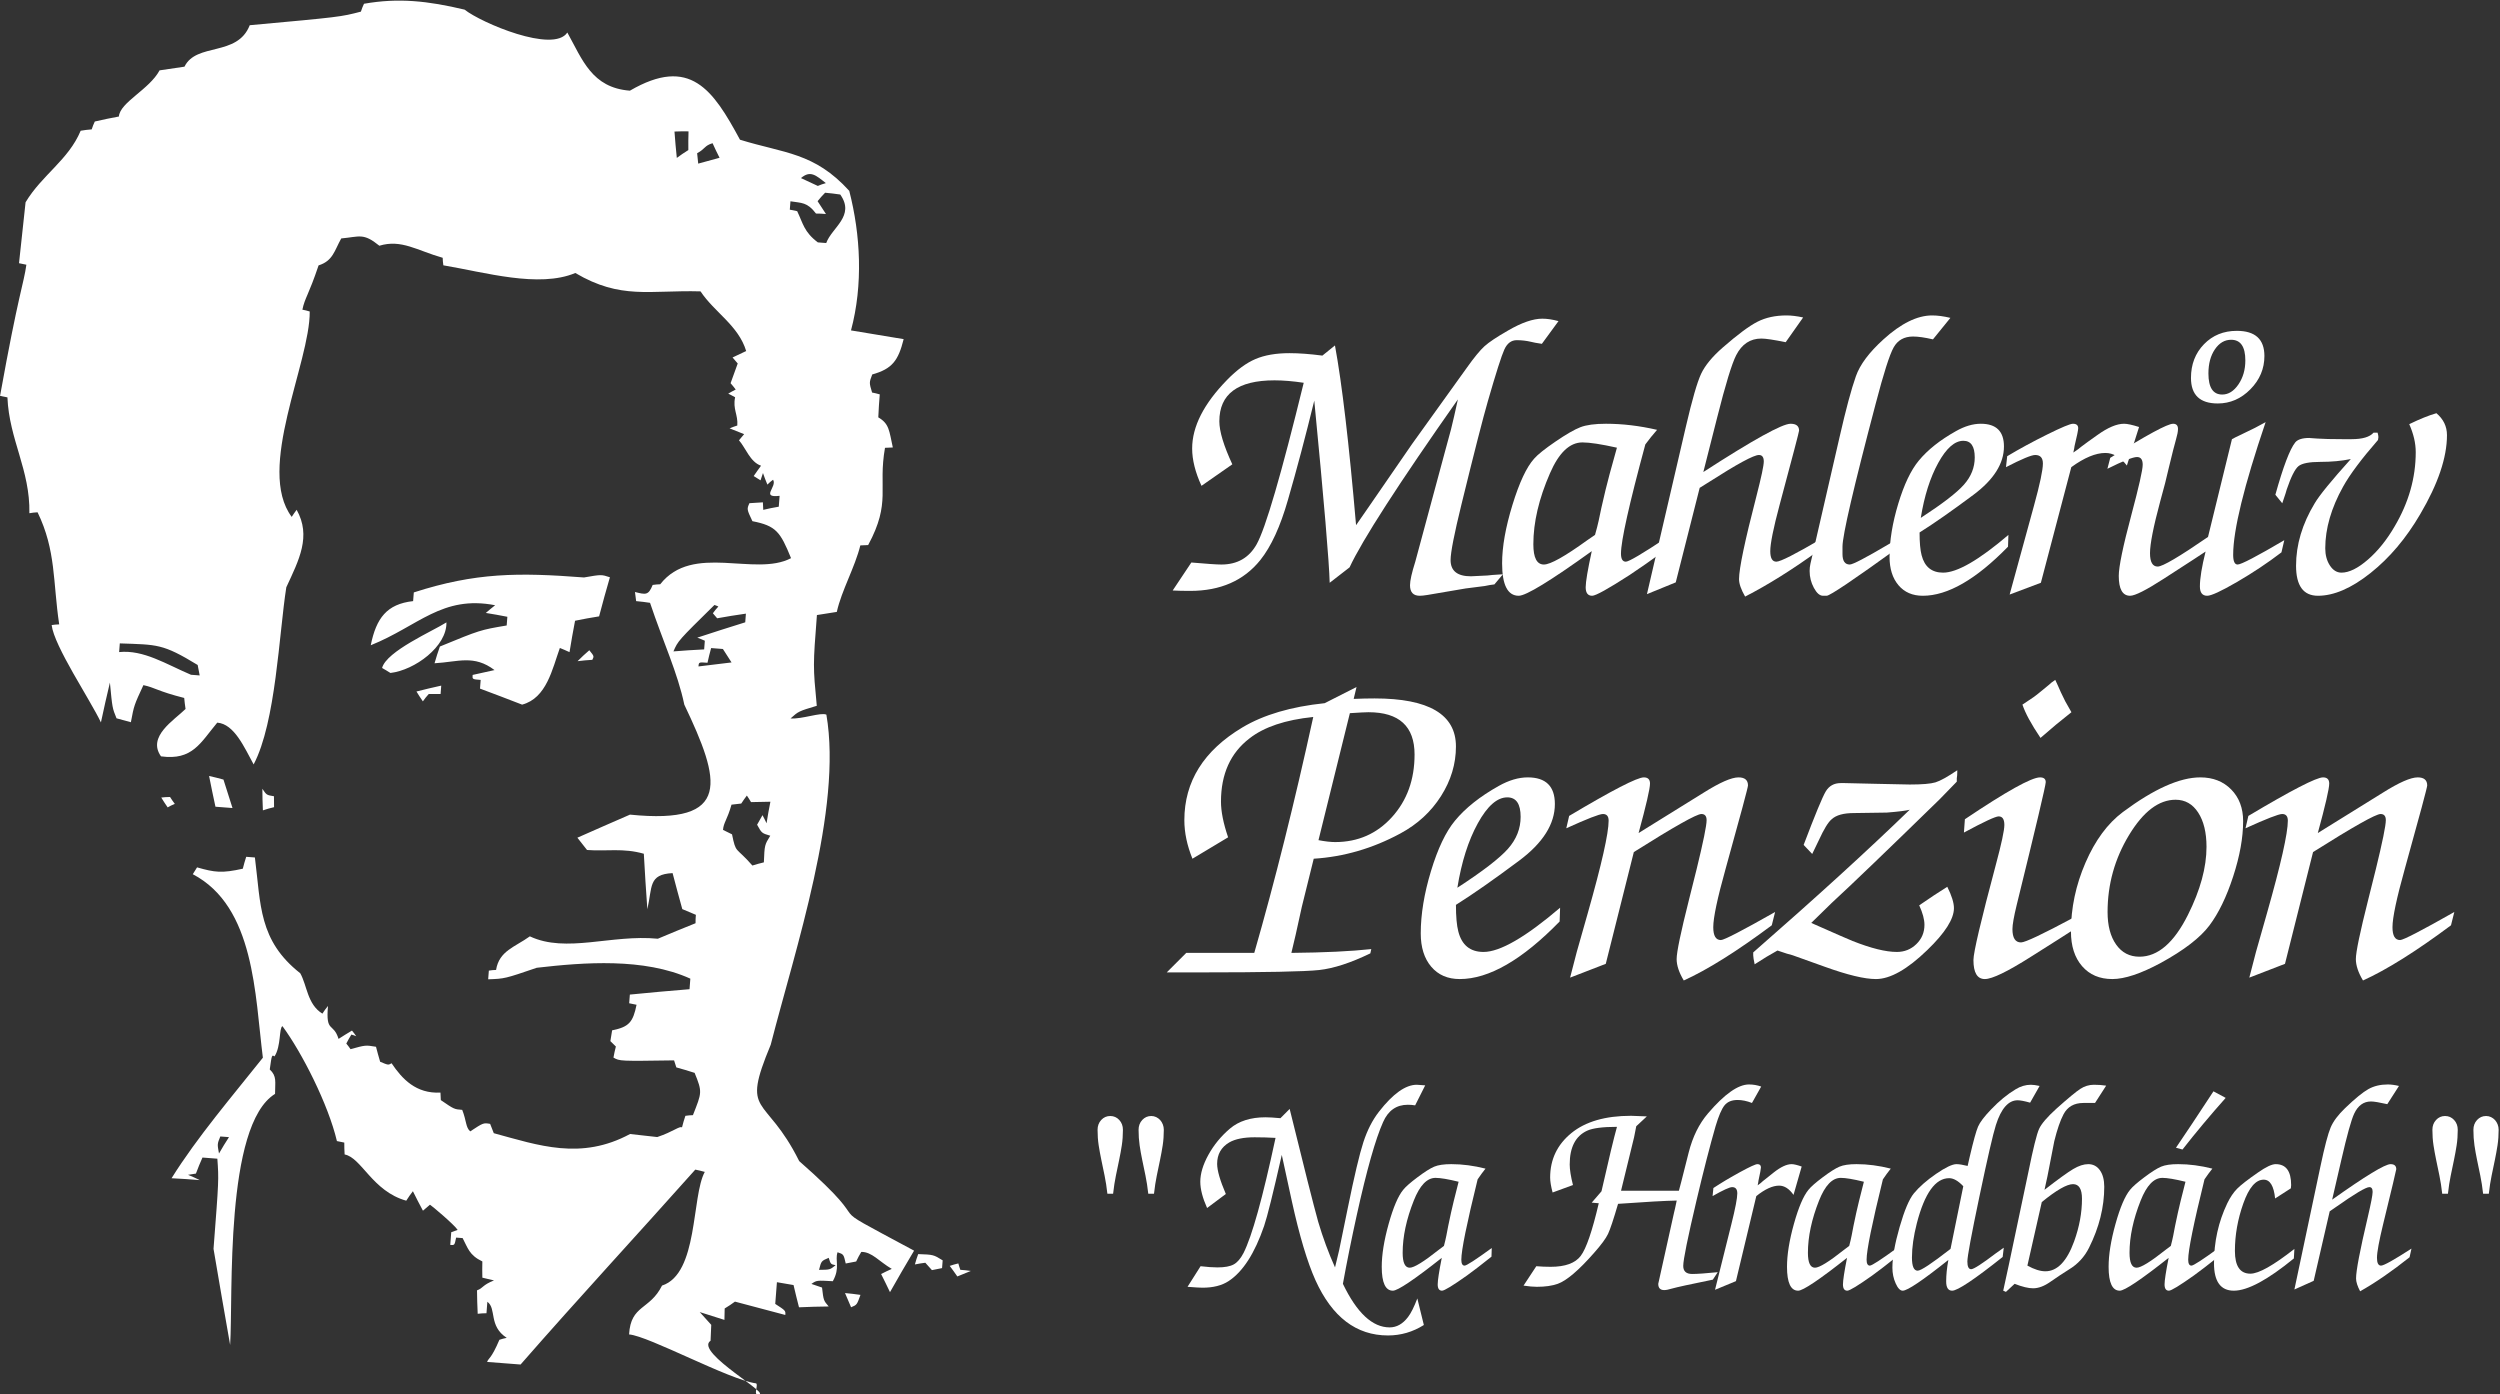 <?xml version="1.0" encoding="UTF-8" standalone="no"?>
<svg xmlns="http://www.w3.org/2000/svg" xmlns:xlink="http://www.w3.org/1999/xlink" xmlns:serif="http://www.serif.com/" width="100%" height="100%" viewBox="0 0 2234 1246" version="1.1" xml:space="preserve" style="fill-rule:evenodd;clip-rule:evenodd;stroke-linejoin:round;stroke-miterlimit:2;">
    <rect x="0" y="0" width="2234" height="1246" fill="#333333" stroke="none"/>
    <g transform="matrix(4.167,0,0,4.167,-660.147,-862.513)">
        <g transform="matrix(0.491,6.07933e-33,8.56546e-33,-0.491,158.435,506.045)">
            <path d="M295.578,540.11C295.195,543.953 294.809,547.797 294.559,551.629C296.613,551.743 298.652,551.723 300.695,551.703C300.621,548.985 300.551,546.266 300.613,543.535C298.895,542.442 297.176,541.348 295.578,540.11ZM304.922,537.617C304.77,539.129 304.613,540.637 304.453,542.149C308.152,544.18 307.57,545.45 311.195,546.535C312.121,544.418 313.184,542.293 314.246,540.168C311.051,539.325 307.988,538.473 304.922,537.617ZM357.164,527.871C354.664,529.02 352.164,530.164 349.801,531.301C353.887,534.801 356.301,532.571 360.664,529.102C359.414,528.789 358.293,528.332 357.164,527.871ZM357.176,503.215C351.121,507.77 350.727,511.477 348.145,516.852C347.07,517.071 345.996,517.289 344.926,517.508C345.02,518.727 345.113,519.946 345.207,521.164C350.051,520.383 352.539,520.871 356.371,515.809C357.738,515.84 359.227,515.727 360.719,515.61C359.5,517.477 358.281,519.34 357.062,521.207C358.113,522.485 359.168,523.77 360.344,524.903C362.512,524.739 364.668,524.434 366.957,524.121C373.594,514.754 363.258,509.696 360.832,502.934C359.613,503.028 358.395,503.121 357.176,503.215ZM294.102,324.575C296.094,329.188 296.094,329.188 312.012,344.856C312.543,344.676 313.074,344.5 313.73,344.176C312.844,343.293 312.086,342.262 311.324,341.231C311.949,340.5 312.574,339.77 313.199,339.043C317.344,339.813 321.48,340.45 325.75,341.071C325.656,339.852 325.562,338.633 325.461,337.282C318.48,335.094 311.5,332.907 304.512,330.582C305.57,330.231 306.625,329.739 307.812,329.239C307.719,328.02 307.625,326.801 307.52,325.45C303.008,325.25 298.488,324.918 294.102,324.575ZM305.039,318.008C305.188,319.907 305.188,319.907 308.977,319.614C309.414,321.758 309.988,323.895 310.562,326.032C312.188,325.907 313.949,325.77 315.707,325.633C316.926,323.77 318.137,321.77 319.48,319.758C314.664,319.176 309.852,318.594 305.039,318.008ZM252.227,320.305C253.848,321.953 255.609,323.586 257.359,325.086C259.477,322.473 259.477,322.473 258.672,320.899C256.484,320.797 254.289,320.555 252.227,320.305ZM170.5,315.157C169.199,315.938 168.031,316.711 166.855,317.344C168.781,324.688 189.078,333.481 194.953,337.25C195.23,326.739 181.086,316.387 170.5,315.157ZM83.391,314.371C72.441,319.032 62.715,325.364 52.004,324.282C52.109,325.637 52.203,326.856 52.297,328.075C68.734,327.489 70.953,328 86.309,318.645C86.598,317.125 86.891,315.602 87.184,314.082C85.828,314.184 84.609,314.278 83.391,314.371ZM228.012,301.328C221.793,303.715 215.711,306.09 209.617,308.328C209.719,309.684 209.816,310.903 209.91,312.121C206.25,312.403 206.25,312.403 206.398,314.301C209.586,315.008 212.773,315.715 215.961,316.422C206.953,323.25 200.023,319.969 189.762,319.395C190.5,321.926 191.23,324.321 192.094,326.707C209.68,333.934 209.68,333.934 221.273,335.903C221.379,337.258 221.473,338.477 221.566,339.696C218.348,340.352 215.254,340.864 212.16,341.375C213.473,342.5 214.785,343.625 216.234,344.739C193.016,349.25 182.699,335.606 161.898,327.262C164.305,339.067 168.867,345.254 180.41,346.543C180.516,347.899 180.609,349.117 180.703,350.336C207.664,359.02 226.332,359.082 255.039,356.871C262.633,358.192 262.633,358.192 266.355,356.953C264.695,351.36 263.164,345.617 261.633,339.879C258.047,339.34 254.59,338.653 251.133,337.965C250.234,333.403 249.473,328.828 248.715,324.254C247.266,324.91 245.816,325.567 244.496,326.078C241.203,316.934 238.723,304.184 228.012,301.328ZM184.668,302.758C183.688,304.196 182.707,305.637 181.863,307.063C185.48,308.008 189.082,308.821 192.688,309.633C192.594,308.414 192.5,307.196 192.406,305.977C190.637,305.977 188.863,305.977 187.23,305.969C186.332,304.946 185.438,303.926 184.668,302.758ZM114.793,255.149C114.625,258.293 114.598,261.43 114.566,264.567C116.398,261.836 116.398,261.836 119.629,261.313C119.648,259.817 119.66,258.18 119.668,256.543C118,256.125 116.336,255.711 114.793,255.149ZM94.074,256.743C93.062,261.317 92.18,265.743 91.293,270.172C93.305,269.746 95.438,269.172 97.574,268.598C98.898,264.547 100.211,260.36 101.52,256.168C98.949,256.367 96.512,256.555 94.074,256.743ZM73.207,256.446C72.227,257.883 71.25,259.317 70.406,260.746C71.645,260.922 72.875,260.965 74.238,260.996C74.844,259.996 75.582,258.985 76.324,257.973C75.195,257.516 74.207,257.047 73.207,256.446ZM328.586,231.055C321.199,239.524 321.469,235.961 319.691,244.68C318.379,245.328 317.066,245.973 315.754,246.617C316.004,249.867 317.586,250.973 319.461,257.641C320.836,257.809 322.211,257.973 323.723,258.129C324.492,259.297 325.266,260.461 326.172,261.617C326.785,260.754 327.391,259.754 327.992,258.754C330.723,258.817 333.59,258.867 336.453,258.922C335.809,255.836 335.297,252.743 334.773,249.512C334.191,250.785 333.598,251.922 333.004,253.055C332.223,251.754 331.43,250.317 330.641,248.879C332.672,245.18 332.672,245.18 336.398,244.075C333.91,240.043 333.91,240.043 333.598,232.442C331.93,232.024 330.262,231.606 328.586,231.055ZM95.621,105.278C94.852,109.422 94.852,109.422 96.195,112.723C97.414,112.629 98.633,112.535 99.988,112.434C98.445,110.098 97.039,107.754 95.621,105.278ZM407,54.344C406,55.512 404.988,56.543 404.113,57.567C402.602,57.407 401.082,57.117 399.562,56.825C399.957,58.43 400.477,59.887 401,61.348C407.656,61.106 407.656,61.106 411.688,58.617C411.602,57.532 411.52,56.45 411.426,55.231C409.906,54.938 408.383,54.649 407,54.344ZM418.094,51.582C416.988,53.168 415.883,54.75 414.77,56.2C416.031,56.649 417.281,56.961 418.531,57.274C418.738,56.438 419.074,55.457 419.406,54.481C420.895,54.364 422.383,54.25 424,53.989C422.031,53.188 420.062,52.387 418.094,51.582ZM357.695,54.465C358.672,58.34 358.672,58.34 361.914,59.723C362.789,56.934 362.789,56.934 364.934,56.496C362.465,54.504 362.465,54.504 357.695,54.465ZM371.691,38.129C370.766,40.243 369.84,42.36 369.039,44.328C371.203,44.16 373.496,43.848 375.789,43.535C374.227,39.16 374.227,39.16 371.691,38.129ZM100.488,21.664C98.035,35.75 95.566,49.7 93.234,63.637C95.559,93.836 95.559,93.836 94.902,103.016C92.738,103.18 90.57,103.348 88.402,103.516C87.414,101.278 86.414,98.903 85.547,96.516C84.309,96.34 83.203,96.153 82.102,95.965C83.82,95.285 85.527,94.473 87.234,93.66C83.039,93.985 78.977,94.297 74.902,94.477C86.09,112.414 101.512,130.434 114.785,147.121C111.305,174.496 111.277,213.051 84.176,227.266C84.801,228.305 85.426,229.348 86.039,230.254C93.902,228.012 96.871,227.649 106.02,229.668C106.426,231.407 106.969,233.137 107.508,234.867C108.727,234.774 109.945,234.68 111.301,234.575C113.934,213.938 112.871,198.352 131.109,184.008C134.109,178.735 134.152,170.422 140.785,166.367C141.559,167.535 142.328,168.703 143.227,169.723C142.16,157.68 145.547,162.735 147.84,155.336C149.703,156.555 151.703,157.762 153.703,158.973C154.328,158.243 154.945,157.379 155.559,156.512C154.766,156.848 154.098,157.035 153.434,157.223C152.652,155.918 151.871,154.617 151.223,153.305C151.848,152.575 152.465,151.711 153.078,150.848C159.621,152.66 159.621,152.66 164.195,151.899C164.715,149.813 165.359,147.586 166.004,145.356C169.566,143.856 169.566,143.856 170.996,144.7C175.641,137.801 181.684,131.344 192.352,131.883C192.402,130.789 192.453,129.696 192.504,128.602C198.328,124.61 198.328,124.61 201.852,124.34C203.785,119.422 203.309,116.735 205.348,114.946C211.09,118.723 211.09,118.723 214.047,118.227C214.496,116.965 215.066,115.559 215.641,114.153C235.258,108.825 253.684,102.231 275.145,113.793C279.062,113.356 282.98,112.918 287.031,112.469C294.02,114.789 296.812,117.434 297.844,116.676C298.25,118.414 298.793,120.145 299.324,121.739C300.43,121.926 301.523,121.977 302.617,122.032C306.512,131.946 306.793,132.059 303.355,140.5C300.699,141.383 298.035,142.133 295.367,142.887C295.043,144 294.711,144.981 294.379,145.957C270.648,145.606 270.648,145.606 267.906,147.18C268.168,148.793 268.562,150.399 268.961,152.004C268.074,152.887 267.316,153.629 266.555,154.367C266.816,155.985 267.074,157.598 267.324,159.075C274.66,160.555 276.449,162.598 277.992,170.243C276.922,170.461 275.848,170.68 274.773,170.899C274.879,172.254 274.973,173.473 275.066,174.692C283.715,175.524 292.359,176.356 301.129,177.043C301.254,178.668 301.371,180.157 301.484,181.649C281.215,190.836 255.035,188.766 234.418,186.403C220.43,181.625 220.43,181.625 213.188,181.364C213.293,182.719 213.387,183.938 213.48,185.157C214.449,185.352 215.543,185.407 216.637,185.457C217.961,193.801 224.898,195.446 231.391,200.125C247.297,192.633 267.016,201.059 287.297,199.086C292.789,201.387 298.277,203.692 303.758,205.86C303.719,207.086 303.812,208.305 303.906,209.524C301.926,210.356 299.945,211.192 297.969,212.024C296.469,217.317 295.105,222.598 293.73,227.746C283.062,227.203 284.957,221.746 282.707,211.973C282.102,220.059 281.633,228.133 281.168,236.203C272.102,238.809 264.895,237.184 256.363,237.844C254.875,239.727 253.508,241.469 252.145,243.207C259.758,246.575 267.375,249.938 275.125,253.289C320.004,248.743 314.684,268.09 298.852,301.321C295.965,315.168 289.645,328.594 283.883,345.793C281.863,346.086 279.844,346.379 277.812,346.535C277.645,347.91 277.477,349.285 277.301,350.524C281.98,349.348 283.176,348.981 285.031,353.606C286.137,353.797 287.23,353.848 288.324,353.899C302.523,372.012 329.703,356.981 345.465,365.301C340.766,376.832 338.922,379.426 328.59,381.45C326.129,386.68 326.129,386.68 327.289,389.313C329.203,389.438 331.121,389.563 333.172,389.68C333.223,388.586 333.277,387.493 333.328,386.399C335.547,386.907 337.766,387.418 340.109,387.782C340.234,389.407 340.359,391.032 340.477,392.524C331.953,391.543 339.559,396.543 337.609,399.555C336.746,398.938 335.871,398.188 335.133,397.43C334.445,399.117 333.758,400.805 333.207,402.481C332.852,401.418 332.496,400.356 332.145,399.293C331.102,399.918 330.059,400.543 329.152,401.16C330.227,402.711 331.301,404.262 332.363,405.68C327.582,407.274 325.613,413.555 322.727,416.774C323.477,417.672 324.227,418.567 324.977,419.461C322.863,420.305 320.746,421.149 318.633,421.993C319.758,422.453 320.883,422.91 321.996,423.235C322.363,427.973 319.957,430.34 321.039,435.567C320,436.192 318.945,436.684 318.031,437.16C319.031,437.766 320.168,438.36 321.301,438.953C320.562,439.965 319.812,440.84 319.062,441.715C320.102,444.629 321.145,447.547 322.176,450.328C321.426,451.203 320.676,452.078 319.926,452.953C321.906,453.891 323.887,454.828 325.867,455.766C322.5,466.926 312.043,472.633 305.938,481.821C283.645,482.45 271.188,478.094 251.25,489.848C235.34,483.172 211.633,490.176 193.609,493.2C193.422,494.301 193.371,495.395 193.32,496.489C182.121,499.668 175.289,504.688 165.66,501.754C158.609,507.473 157.109,505.68 149.016,504.942C146.016,499.586 145.398,495.141 139.117,493.172C134.699,480.024 133.125,479.055 132.043,473.828C133.117,473.606 134.188,473.391 135.25,473.035C135.438,450.68 111.703,404.282 127.387,383.321C128.012,384.364 128.773,385.395 129.535,386.426C136.004,374.891 130.574,364.551 125.02,352.578C121.82,332.258 120.484,293.672 110.754,275.211C106.691,282.61 102.305,292.891 94.859,293.465C87.504,284.633 84.043,276.86 70.293,278.739C64.148,287.383 76.004,294.508 81.016,299.434C80.734,301.09 80.586,302.739 80.43,304.246C68.805,307.188 67.699,308.77 62.605,309.844C58.523,301.032 58.523,301.032 57.137,293.645C55,294.219 52.867,294.789 50.867,295.356C49.031,299.856 49.031,299.856 47.98,310.969C46.586,305.219 45.324,299.457 44.055,293.563C39.367,303.461 23.598,326.879 22.535,336.086C23.637,336.278 24.73,336.328 25.828,336.379C23.035,354.985 24.496,368.633 16.383,385.332C15.152,385.289 13.914,385.114 12.809,384.926C13.176,403.832 3.977,417.075 3.219,435.524C2.145,435.743 1.074,435.961 0,436.18C8.098,481.192 10.285,484.84 11.496,493.465C10.422,493.684 9.348,493.903 8.277,494.121C9.234,503.035 10.195,511.953 11.145,520.735C18.332,532.715 29.863,539.184 35.211,551.985C36.73,552.278 38.379,552.422 40.023,552.571C40.387,553.766 40.887,554.953 41.379,556.008C44.848,556.828 48.305,557.516 51.898,558.192C52.379,564.422 65.203,569.973 69.664,578.348C73.246,578.891 76.828,579.43 80.547,579.961C85.727,590.598 103.625,584.18 109.051,598.067C148.699,601.688 148.699,601.688 157.598,604C157.961,605.196 158.461,606.383 158.953,607.438C174.004,610.09 186.84,608.696 202.891,604.871C210.078,599.141 241.734,585.668 247.758,594.875C254.34,583.063 258.434,570.758 275.09,569.477C301.336,584.754 311.363,569.953 323.164,548.063C342.457,542.082 355.574,542.571 370.895,525.727C375.82,506.547 377.008,484.797 371.652,464.774C379.316,463.5 386.984,462.231 394.652,460.961C392.297,451.606 389.703,447.989 380.93,445.532C379.566,441.957 379.566,441.957 380.867,437.637C381.941,437.418 383.012,437.2 384.211,436.832C383.961,433.582 383.699,430.2 383.574,426.801C388.398,423.977 388.305,420.989 389.918,413.645C388.688,413.602 387.594,413.551 386.5,413.496C383.355,395.621 389.312,389.852 379.145,371.016C377.914,370.977 376.82,370.922 375.727,370.871C373.352,361.246 367.535,351.203 365.453,341.828C362.555,341.371 359.66,340.914 356.766,340.453C355.055,318.246 355.055,318.246 356.707,300.817C348.758,298.43 348.758,298.43 345.25,295.297C350.258,294.91 358.543,298.086 360.906,296.953C367.953,255.813 347.301,194.602 336.59,152.789C323.379,120.977 334.16,131.86 349.023,101.973C387.305,68.371 353.027,87.653 399.207,62.848C395.613,56.856 392.152,50.856 388.684,44.723C387.391,47.41 386.102,50.098 384.801,52.649C386.363,53.481 387.914,54.18 389.465,54.879C383.863,58.168 380.777,62.36 376.145,62.305C375.363,61.004 374.57,59.567 373.914,58.117C372.391,57.828 370.871,57.535 369.352,57.243C368.434,61.266 368.434,61.266 365.777,62.153C364.539,58.434 367.039,55.516 363.715,49.504C356.66,49.91 356.66,49.91 354.359,48.321C355.816,47.797 357.41,47.266 359.004,46.735C359.66,41.098 359.66,41.098 361.91,38.473C357.547,38.403 353.18,38.328 348.941,38.11C348.109,41.442 347.266,44.641 346.559,47.828L339.297,49.071L338.566,39.59C343.105,36.653 343.105,36.653 342.961,34.758L320.973,40.59L318.824,39.078L316.48,37.594L316.375,32.606L305.586,36.028L310.617,30.45L310.316,23.5C302.809,18.578 339.441,-1.285 330.523,0.16C329.324,0.356 331.301,4.746 330.098,4.907C318.457,6.461 283.25,25.606 274.73,26.262C275.461,39.285 283.793,36.84 289.117,47.598C305.047,52.774 301.926,86.528 307.793,97.246C306.32,97.633 304.988,98.008 303.645,98.246C278.441,69.946 252.887,42.352 227.34,13.121C222.465,13.5 217.59,13.875 212.715,14.25C213.402,16.106 214.434,15.344 218.09,23.918C219.07,24.25 220.188,24.571 221.289,24.762C213.25,30.012 216.957,37.489 212.832,40.532C212.707,38.907 212.582,37.282 212.445,35.52C211.082,35.489 209.852,35.45 208.613,35.274C208.469,38.688 208.32,42.106 208.312,45.512C211.113,46.524 210.531,47.793 215.73,49.844C213.988,50.25 212.25,50.657 210.645,51.055C210.562,53.512 210.605,55.825 210.645,58.137C204.863,60.899 204.293,64.075 202.031,68.336C201.082,68.41 200.137,68.485 199.188,68.555C198.52,65.203 198.52,65.203 196.625,65.348C196.77,67.243 196.918,69.141 197.055,70.899C197.898,71.243 198.875,71.578 199.855,71.91C198.398,74.203 188.418,82.598 187.762,82.922C186.742,82.047 185.719,81.172 184.699,80.297C183.145,83.141 181.73,85.977 180.312,88.809C179.262,87.528 178.336,86.102 177.406,84.672C162.605,88.809 157.875,103.481 150.492,104.864C150.355,106.645 150.355,108.418 150.344,110.051C149.273,110.274 148.199,110.489 147.125,110.707C143.324,126.805 131.848,149.348 123.336,160.903C121.773,160.067 122.805,152.223 119.867,147.684C118.699,148.453 118.699,148.453 117.793,141.985C120.973,139.016 120.105,136.629 120.105,131.317C97.938,117.629 101.836,42.676 100.488,21.664Z" style="fill:white;"></path>
        </g>
        <g transform="matrix(1,0,0,1,-126.479,-176.099)">
            <path d="M536.38,509.715L540.382,503.712C543.688,504.002 545.834,504.147 546.82,504.147C550.242,504.147 552.765,502.697 554.389,499.797C556.303,496.375 559.667,484.833 564.481,465.171C562.161,464.823 560.073,464.649 558.217,464.649C550.329,464.649 546.385,467.578 546.385,473.436C546.385,475.582 547.313,478.656 549.169,482.658L542.557,487.269C541.223,484.369 540.556,481.701 540.556,479.265C540.556,474.567 543.05,469.666 548.038,464.562C550.126,462.416 552.156,460.923 554.128,460.082C556.1,459.241 558.536,458.82 561.436,458.82C563.466,458.82 565.815,458.994 568.483,459.342L571.18,457.167C572.688,465.345 574.196,478.192 575.704,495.708L577.879,492.576L587.71,478.308L599.455,461.952C601.021,459.748 602.282,458.211 603.239,457.341C604.196,456.471 605.893,455.34 608.329,453.948C611.229,452.266 613.665,451.425 615.637,451.425C616.681,451.425 617.841,451.599 619.117,451.947L615.55,456.819C614.39,456.645 613.607,456.5 613.201,456.384C612.215,456.152 611.2,456.036 610.156,456.036C608.996,456.036 608.111,456.703 607.502,458.037C606.893,459.371 605.719,463.054 603.979,469.086C602.935,472.682 601.05,480.048 598.324,491.184C596.758,497.564 595.975,501.566 595.975,503.19C595.975,505.51 597.425,506.67 600.325,506.67C600.731,506.67 601.92,506.612 603.892,506.496C604.182,506.438 605.284,506.351 607.198,506.235L605.371,508.41C604.791,508.468 604.095,508.584 603.283,508.758L599.194,509.28C596.758,509.686 594.032,510.15 591.016,510.672C590.32,510.788 589.769,510.846 589.363,510.846C587.971,510.846 587.275,510.092 587.275,508.584C587.275,507.598 587.652,505.916 588.406,503.538C588.986,501.392 591.074,493.649 594.67,480.309L596.062,475.176C596.468,473.552 596.961,471.406 597.541,468.738C584.781,486.892 577.038,498.898 574.312,504.756L570.049,508.062C569.933,503.596 568.831,490.575 566.743,468.999C564.887,476.597 563.002,483.702 561.088,490.314C559.464,495.998 557.492,500.29 555.172,503.19C551.634,507.598 546.617,509.802 540.121,509.802C538.671,509.802 537.424,509.773 536.38,509.715Z" style="fill:white;"></path>
        </g>
        <g transform="matrix(1,0,0,1,-126.479,-176.099)">
            <path d="M642.259,498.405L642.172,500.928C638.982,503.248 636.372,505.075 634.342,506.409C629.76,509.367 627.092,510.846 626.338,510.846C625.41,510.846 624.946,510.237 624.946,509.019C624.946,507.859 625.381,505.278 626.251,501.276C617.377,507.656 612.157,510.846 610.591,510.846C608.213,510.846 607.024,508.526 607.024,503.886C607.024,500.348 607.763,496.172 609.242,491.358C610.721,486.544 612.273,483.238 613.897,481.44C614.651,480.57 616.173,479.352 618.464,477.786C620.755,476.22 622.539,475.191 623.815,474.698C625.091,474.205 626.918,473.958 629.296,473.958C632.834,473.958 636.488,474.393 640.258,475.263C639.388,476.249 638.547,477.293 637.735,478.395C634.255,491.271 632.515,499.072 632.515,501.798C632.515,502.958 632.863,503.538 633.559,503.538C634.197,503.538 637.097,501.827 642.259,498.405ZM626.947,497.796C627.295,496.578 627.556,495.563 627.73,494.751C628.02,493.243 628.513,491.039 629.209,488.139C629.325,487.733 629.615,486.602 630.079,484.746L631.645,479.091C628.281,478.337 625.816,477.96 624.25,477.96C621.524,477.96 619.204,480.164 617.29,484.572C614.912,490.024 613.723,495.099 613.723,499.797C613.723,502.697 614.477,504.147 615.985,504.147C617.377,504.147 620.48,502.407 625.294,498.927C625.642,498.695 626.193,498.318 626.947,497.796Z" style="fill:white;"></path>
        </g>
        <g transform="matrix(1,0,0,1,-126.479,-176.099)">
            <path d="M638.083,510.498L646.435,474.567C647.769,468.825 648.856,465.055 649.697,463.257C650.538,461.459 652.09,459.574 654.352,457.602C657.542,454.818 660.021,452.977 661.79,452.078C663.559,451.179 665.633,450.729 668.011,450.729C669.055,450.729 670.244,450.874 671.578,451.164L667.837,456.471C665.285,455.949 663.545,455.688 662.617,455.688C660.239,455.688 658.441,456.877 657.223,459.255C656.295,461.053 654.932,465.519 653.134,472.653L650.176,484.311C660.848,477.409 667.083,473.958 668.881,473.958C670.099,473.958 670.708,474.451 670.708,475.437C670.708,475.669 669.316,480.976 666.532,491.358C665.198,496.346 664.531,499.652 664.531,501.276C664.531,502.784 664.966,503.538 665.836,503.538C666.706,503.538 669.954,501.885 675.58,498.579L674.971,501.102C669.287,505.22 664.009,508.526 659.137,511.02C658.267,509.512 657.832,508.265 657.832,507.279C657.832,505.017 659.079,499.072 661.573,489.444C662.617,485.384 663.139,482.919 663.139,482.049C663.139,481.121 662.791,480.657 662.095,480.657C660.993,480.657 657.455,482.571 651.481,486.399C651.133,486.631 650.437,487.066 649.393,487.704L644.26,507.975L638.083,510.498Z" style="fill:white;"></path>
        </g>
        <g transform="matrix(1,0,0,1,-126.479,-176.099)">
            <path d="M692.11,498.492L692.11,500.406C682.482,507.366 677.32,510.846 676.624,510.846L675.841,510.846C675.145,510.846 674.492,510.281 673.883,509.15C673.274,508.019 672.97,506.815 672.97,505.539C672.97,505.017 673.028,504.495 673.144,503.973L679.408,476.742C680.742,470.884 681.902,466.563 682.888,463.779C683.758,461.285 685.73,458.646 688.804,455.862C692.574,452.44 696.054,450.729 699.244,450.729C700.404,450.729 701.709,450.903 703.159,451.251L699.418,455.862C697.678,455.456 696.257,455.253 695.155,455.253C693.241,455.253 691.849,456.036 690.979,457.602C690.109,459.168 688.833,463.17 687.151,469.608C682.395,487.646 680.017,497.883 680.017,500.319L680.017,501.885C680.017,503.393 680.539,504.147 681.583,504.147C682.221,504.147 684.947,502.726 689.761,499.884C690.167,499.652 690.95,499.188 692.11,498.492Z" style="fill:white;"></path>
        </g>
        <g transform="matrix(1,0,0,1,-126.479,-176.099)">
            <path d="M715.6,497.796L715.513,500.319C708.669,507.337 702.579,510.846 697.243,510.846C695.039,510.846 693.299,510.092 692.023,508.584C690.747,507.076 690.109,505.046 690.109,502.494C690.109,499.014 690.732,495.215 691.979,491.097C693.226,486.979 694.691,483.905 696.373,481.875C698.287,479.555 700.955,477.438 704.377,475.524C706.233,474.48 708.002,473.958 709.684,473.958C712.99,473.958 714.643,475.582 714.643,478.83C714.643,482.484 712.468,485.935 708.118,489.183C703.536,492.605 699.679,495.302 696.547,497.274C696.547,499.42 696.692,501.044 696.982,502.146C697.62,504.64 699.157,505.887 701.593,505.887C704.609,505.887 709.278,503.19 715.6,497.796ZM696.808,494.142C701.448,491.126 704.536,488.748 706.073,487.008C707.61,485.268 708.379,483.325 708.379,481.179C708.379,478.801 707.567,477.612 705.943,477.612C704.087,477.612 702.289,479.193 700.549,482.354C698.809,485.515 697.562,489.444 696.808,494.142Z" style="fill:white;"></path>
        </g>
        <g transform="matrix(1,0,0,1,-126.479,-176.099)">
            <path d="M715.861,510.585L721.081,491.532C722.357,486.892 722.995,483.876 722.995,482.484C722.995,481.266 722.444,480.657 721.342,480.657C720.53,480.657 718.442,481.527 715.078,483.267L715.339,480.918C717.949,479.352 720.805,477.801 723.908,476.264C727.011,474.727 728.853,473.958 729.433,473.958C730.187,473.958 730.564,474.277 730.564,474.915C730.564,475.321 730.303,476.597 729.781,478.743C729.781,478.801 729.752,478.99 729.694,479.309C729.636,479.628 729.578,479.903 729.52,480.135C730.39,479.555 730.941,479.149 731.173,478.917C731.927,478.337 733.087,477.496 734.653,476.394C736.915,474.77 738.829,473.958 740.395,473.958C741.091,473.958 742.164,474.19 743.614,474.654L741.004,482.919C739.612,481.121 738.075,480.222 736.393,480.222C734.305,480.222 731.869,481.237 729.085,483.267L722.56,508.062L715.861,510.585Z" style="fill:white;"></path>
        </g>
        <g transform="matrix(1,0,0,1,-126.479,-176.099)">
            <path d="M765.277,476.394L768.496,474.828C768.496,474.828 769.25,474.422 770.758,473.61C766.118,487.298 763.798,496.781 763.798,502.059C763.798,503.451 764.117,504.147 764.755,504.147C765.509,504.147 768.844,502.407 774.76,498.927L774.151,501.537C771.193,503.799 768.017,505.916 764.624,507.888C761.231,509.86 759.1,510.846 758.23,510.846C757.186,510.846 756.664,510.179 756.664,508.845C756.664,507.105 757.07,504.611 757.882,501.363C757.476,501.653 754.489,503.596 748.921,507.192C745.151,509.628 742.744,510.846 741.7,510.846C740.076,510.846 739.264,509.425 739.264,506.583C739.264,504.611 740.163,500.261 741.961,493.533C743.585,487.443 744.397,483.847 744.397,482.745C744.397,481.643 743.991,481.092 743.179,481.092C742.309,481.092 740.192,481.933 736.828,483.615L737.437,481.266C745.209,476.394 749.704,473.958 750.922,473.958C751.618,473.958 751.966,474.335 751.966,475.089C751.966,475.611 751.821,476.365 751.531,477.351C751.241,478.337 750.719,480.396 749.965,483.528C749.559,485.384 748.95,487.762 748.138,490.662C746.688,496.056 745.963,499.739 745.963,501.711C745.963,503.625 746.514,504.582 747.616,504.582C748.66,504.582 752.256,502.465 758.404,498.231L763.537,477.264C763.943,477.032 764.523,476.742 765.277,476.394ZM764.581,454.035C768.525,454.035 770.497,455.833 770.497,459.429C770.497,462.155 769.496,464.533 767.495,466.563C765.494,468.593 763.16,469.608 760.492,469.608C756.664,469.608 754.75,467.781 754.75,464.127C754.75,461.227 755.678,458.82 757.534,456.906C759.39,454.992 761.739,454.035 764.581,454.035ZM763.363,455.949C761.971,455.949 760.811,456.631 759.883,457.994C758.955,459.357 758.491,461.082 758.491,463.17C758.491,466.186 759.477,467.694 761.449,467.694C762.783,467.694 763.943,466.969 764.929,465.519C765.915,464.069 766.408,462.358 766.408,460.386C766.408,457.428 765.393,455.949 763.363,455.949Z" style="fill:white;"></path>
        </g>
        <g transform="matrix(1,0,0,1,-126.479,-176.099)">
            <path d="M774.325,491.01L772.846,489.183C774.528,483.151 775.949,479.41 777.109,477.96C777.631,477.322 778.646,477.003 780.154,477.003C779.98,477.003 780.545,477.047 781.85,477.134C783.155,477.221 784.91,477.264 787.114,477.264L789.202,477.264C791.522,477.264 793.088,476.8 793.9,475.872L794.77,475.872C794.886,476.278 794.944,476.597 794.944,476.829C794.944,476.945 794.915,477.148 794.857,477.438C791.319,481.498 788.825,484.833 787.375,487.443C784.823,492.025 783.547,496.433 783.547,500.667C783.547,502.117 783.88,503.35 784.547,504.365C785.214,505.38 786.041,505.887 787.027,505.887C788.651,505.887 790.536,504.959 792.682,503.103C794.828,501.247 796.742,498.869 798.424,495.969C801.44,490.865 802.948,485.558 802.948,480.048C802.948,478.134 802.484,476.133 801.556,474.045C803.818,472.943 805.761,472.16 807.385,471.696C808.893,472.972 809.647,474.538 809.647,476.394C809.647,481.208 807.733,486.863 803.905,493.359C800.889,498.521 797.336,502.726 793.247,505.974C789.158,509.222 785.403,510.846 781.981,510.846C778.849,510.846 777.283,508.7 777.283,504.408C777.283,499.884 778.617,495.418 781.285,491.01C782.271,489.328 784.852,486.167 789.028,481.527C787.056,481.933 784.881,482.136 782.503,482.136C780.125,482.136 778.559,482.441 777.805,483.05C777.051,483.659 776.21,485.326 775.282,488.052C775.282,488.168 774.963,489.154 774.325,491.01Z" style="fill:white;"></path>
        </g>
        <g transform="matrix(1,0,0,1,-126.479,-176.099)">
            <path d="M539.29,587.431L553.876,587.431C558.296,572.063 562.512,555.199 566.524,536.839C560.54,537.451 555.984,538.981 552.856,541.429C548.776,544.557 546.736,549.079 546.736,554.995C546.736,557.103 547.246,559.653 548.266,562.645L540.616,567.235C539.46,564.379 538.882,561.625 538.882,558.973C538.882,550.677 543.03,544.047 551.326,539.083C555.882,536.363 561.764,534.629 568.972,533.881L575.806,530.413L575.194,532.963C576.758,532.895 578.254,532.861 579.682,532.861C591.31,532.861 597.124,536.295 597.124,543.163C597.124,546.903 596.053,550.456 593.911,553.822C591.769,557.188 588.862,559.857 585.19,561.829C579.274,565.025 573.086,566.827 566.626,567.235C566.218,568.799 565.368,572.233 564.076,577.537C563.668,579.373 563.226,581.379 562.75,583.555L561.832,587.431C568.904,587.363 574.616,587.091 578.968,586.615L578.764,587.533C574.548,589.573 570.893,590.763 567.799,591.103C564.705,591.443 556.188,591.613 542.248,591.613L535.108,591.613L539.29,587.431ZM574.378,536.023L567.646,563.257C569.074,563.529 570.264,563.665 571.216,563.665C576.112,563.665 580.175,561.88 583.405,558.31C586.635,554.74 588.25,550.269 588.25,544.897C588.25,538.845 584.952,535.819 578.356,535.819C577.744,535.819 576.418,535.887 574.378,536.023Z" style="fill:white;"></path>
        </g>
        <g transform="matrix(1,0,0,1,-126.479,-176.099)">
            <path d="M619.462,577.741L619.36,580.699C611.336,588.927 604.196,593.041 597.94,593.041C595.356,593.041 593.316,592.157 591.82,590.389C590.324,588.621 589.576,586.241 589.576,583.249C589.576,579.169 590.307,574.715 591.769,569.887C593.231,565.059 594.948,561.455 596.92,559.075C599.164,556.355 602.292,553.873 606.304,551.629C608.48,550.405 610.554,549.793 612.526,549.793C616.402,549.793 618.34,551.697 618.34,555.505C618.34,559.789 615.79,563.835 610.69,567.643C605.318,571.655 600.796,574.817 597.124,577.129C597.124,579.645 597.294,581.549 597.634,582.841C598.382,585.765 600.184,587.227 603.04,587.227C606.576,587.227 612.05,584.065 619.462,577.741ZM597.43,573.457C602.87,569.921 606.491,567.133 608.293,565.093C610.095,563.053 610.996,560.775 610.996,558.259C610.996,555.471 610.044,554.077 608.14,554.077C605.964,554.077 603.856,555.93 601.816,559.636C599.776,563.342 598.314,567.949 597.43,573.457Z" style="fill:white;"></path>
        </g>
        <g transform="matrix(1,0,0,1,-126.479,-176.099)">
            <path d="M629.254,589.777L621.604,592.735C622.284,590.083 622.76,588.247 623.032,587.227L625.378,578.965C628.37,568.425 629.866,561.795 629.866,559.075C629.866,558.123 629.458,557.647 628.642,557.647C627.894,557.647 625.276,558.667 620.788,560.707L621.4,558.055C630.648,552.547 635.986,549.793 637.414,549.793C638.298,549.793 638.74,550.235 638.74,551.119C638.74,552.207 637.924,555.743 636.292,561.727C637.312,561.115 641.97,558.225 650.266,553.057C653.734,550.881 656.216,549.793 657.712,549.793C659.072,549.793 659.752,550.371 659.752,551.527C659.752,551.935 658.154,557.885 654.958,569.377C653.19,575.701 652.306,579.883 652.306,581.923C652.306,583.759 652.85,584.677 653.938,584.677C654.618,584.677 658.494,582.671 665.566,578.659L664.852,581.515C657.372,587.091 651.082,591.035 645.982,593.347C644.962,591.647 644.452,590.117 644.452,588.757C644.452,587.261 645.336,583.011 647.104,576.007L648.736,569.479C650.164,563.631 650.878,560.129 650.878,558.973C650.878,558.089 650.504,557.647 649.756,557.647C648.736,557.647 643.908,560.367 635.272,565.807L629.254,589.777Z" style="fill:white;"></path>
        </g>
        <g transform="matrix(1,0,0,1,-126.479,-176.099)">
            <path d="M660.874,587.941L660.874,587.329C674.338,575.565 685.524,565.365 694.432,556.729C693.684,556.933 692.052,557.137 689.536,557.341L682.498,557.443C680.254,557.443 678.656,557.885 677.704,558.769C676.956,559.381 676.038,560.877 674.95,563.257C674.678,563.801 674.202,564.787 673.522,566.215L671.686,564.277C674.134,557.817 675.715,553.992 676.429,552.802C677.143,551.612 678.214,551.017 679.642,551.017L680.458,551.017C680.866,551.017 683.076,551.068 687.088,551.17C691.1,551.272 693.548,551.323 694.432,551.323C697.084,551.323 698.92,551.17 699.94,550.864C700.96,550.558 702.524,549.691 704.632,548.263L704.632,548.671C704.632,549.147 704.598,549.589 704.53,549.997L704.53,550.711C702.83,552.479 701.606,553.737 700.858,554.485C689.706,565.365 681.988,572.777 677.704,576.721C676.956,577.469 675.494,578.897 673.318,581.005C678.69,583.385 681.648,584.677 682.192,584.881C686.136,586.445 689.298,587.227 691.678,587.227C693.31,587.227 694.704,586.666 695.86,585.544C697.016,584.422 697.594,583.045 697.594,581.413C697.594,580.257 697.22,578.863 696.472,577.231C697.152,576.755 698.206,576.041 699.634,575.089C700.45,574.545 701.402,573.933 702.49,573.253C703.442,575.157 703.918,576.687 703.918,577.843C703.918,580.155 702.014,583.147 698.206,586.819C693.922,590.967 690.25,593.041 687.19,593.041C684.742,593.041 681.07,592.157 676.174,590.389L669.34,587.941C668.728,587.805 667.64,587.465 666.076,586.921C664.58,587.737 662.948,588.723 661.18,589.879C660.976,588.927 660.874,588.281 660.874,587.941Z" style="fill:white;"></path>
        </g>
        <g transform="matrix(1,0,0,1,-126.479,-176.099)">
            <path d="M727.786,533.473L729.112,535.819C726.936,537.519 724.726,539.355 722.482,541.327C720.51,538.403 719.218,536.023 718.606,534.187L719.83,533.371C720.782,532.759 721.496,532.249 721.972,531.841C722.04,531.773 722.788,531.161 724.216,530.005C724.556,529.665 725.032,529.291 725.644,528.883L726.256,530.209C726.528,530.889 727.038,531.977 727.786,533.473ZM729.52,579.883L729.112,582.739C728.296,583.283 727.395,583.861 726.409,584.473C725.423,585.085 723.434,586.343 720.442,588.247C715.41,591.443 712.112,593.041 710.548,593.041C708.916,593.041 708.1,591.681 708.1,588.961C708.1,587.329 709.698,580.529 712.894,568.561C714.118,564.005 714.73,561.149 714.73,559.993C714.73,558.769 714.322,558.157 713.506,558.157C712.826,558.157 710.344,559.313 706.06,561.625L706.264,558.769C715.172,552.785 720.544,549.793 722.38,549.793C723.196,549.793 723.604,550.133 723.604,550.813C723.604,551.493 721.53,560.265 717.382,577.129C716.77,579.645 716.464,581.379 716.464,582.331C716.464,584.235 717.076,585.187 718.3,585.187C719.184,585.187 722.924,583.419 729.52,579.883Z" style="fill:white;"></path>
        </g>
        <g transform="matrix(1,0,0,1,-126.479,-176.099)">
            <path d="M756.754,549.793C759.474,549.793 761.684,550.66 763.384,552.394C765.084,554.128 765.934,556.389 765.934,559.177C765.934,562.713 765.22,566.674 763.792,571.06C762.364,575.446 760.664,578.948 758.692,581.566C756.72,584.184 753.252,586.853 748.288,589.573C744.004,591.885 740.536,593.041 737.884,593.041C735.164,593.041 733.005,592.123 731.407,590.287C729.809,588.451 729.01,585.969 729.01,582.841C729.01,577.809 730.047,572.896 732.121,568.102C734.195,563.308 736.864,559.687 740.128,557.239C746.792,552.275 752.334,549.793 756.754,549.793ZM751.45,554.587C747.846,554.587 744.514,557.12 741.454,562.186C738.394,567.252 736.864,572.743 736.864,578.659C736.864,581.583 737.476,583.912 738.7,585.646C739.924,587.38 741.59,588.247 743.698,588.247C747.642,588.247 751.11,585.255 754.102,579.271C756.754,573.967 758.08,569.105 758.08,564.685C758.08,561.625 757.485,559.177 756.295,557.341C755.105,555.505 753.49,554.587 751.45,554.587Z" style="fill:white;"></path>
        </g>
        <g transform="matrix(1,0,0,1,-126.479,-176.099)">
            <path d="M774.91,589.777L767.26,592.735C767.94,590.083 768.416,588.247 768.688,587.227L771.034,578.965C774.026,568.425 775.522,561.795 775.522,559.075C775.522,558.123 775.114,557.647 774.298,557.647C773.55,557.647 770.932,558.667 766.444,560.707L767.056,558.055C776.304,552.547 781.642,549.793 783.07,549.793C783.954,549.793 784.396,550.235 784.396,551.119C784.396,552.207 783.58,555.743 781.948,561.727C782.968,561.115 787.626,558.225 795.922,553.057C799.39,550.881 801.872,549.793 803.368,549.793C804.728,549.793 805.408,550.371 805.408,551.527C805.408,551.935 803.81,557.885 800.614,569.377C798.846,575.701 797.962,579.883 797.962,581.923C797.962,583.759 798.506,584.677 799.594,584.677C800.274,584.677 804.15,582.671 811.222,578.659L810.508,581.515C803.028,587.091 796.738,591.035 791.638,593.347C790.618,591.647 790.108,590.117 790.108,588.757C790.108,587.261 790.992,583.011 792.76,576.007L794.392,569.479C795.82,563.631 796.534,560.129 796.534,558.973C796.534,558.089 796.16,557.647 795.412,557.647C794.392,557.647 789.564,560.367 780.928,565.807L774.91,589.777Z" style="fill:white;"></path>
        </g>
        <g transform="matrix(1.329,0,0,1,-293.53,-145.814)">
            <path d="M531.689,628.752L533.793,624.336C534.874,624.507 535.78,624.592 536.51,624.592C537.679,624.592 538.556,624.379 539.14,623.952C539.725,623.525 540.25,622.715 540.718,621.52C542.091,617.936 543.815,609.701 545.89,596.816C544.78,596.731 543.655,596.688 542.515,596.688C540.762,596.688 539.403,597.051 538.439,597.776C537.124,598.8 536.467,600.336 536.467,602.384C536.467,603.792 536.934,605.947 537.869,608.848L534.845,611.856C534.114,609.68 533.749,607.803 533.749,606.224C533.749,604.475 534.187,602.544 535.064,600.432C535.941,598.32 537.095,596.453 538.527,594.832C539.958,593.211 541.872,592.4 544.268,592.4C544.823,592.4 545.627,592.464 546.679,592.592L548.169,590.608C550.477,603.109 552.011,611.173 552.771,614.8C553.531,618.213 554.437,621.477 555.488,624.592L556.146,620.944L557.548,611.856C558.6,604.987 559.44,600.272 560.069,597.712C560.697,595.152 561.537,592.976 562.589,591.184C564.839,587.344 566.869,585.424 568.681,585.424C568.886,585.424 569.338,585.467 570.04,585.552L568.418,589.84C568.009,589.755 567.614,589.712 567.235,589.712C565.394,589.712 564.064,590.949 563.246,593.424C562.019,597.051 560.602,603.707 558.995,613.392C558.147,618.512 557.402,623.419 556.759,628.112C559.009,634.341 561.522,637.456 564.298,637.456C565.438,637.456 566.431,636.709 567.278,635.216C567.746,634.405 568.243,633.083 568.769,631.248L569.821,636.944C568.038,638.437 566.11,639.184 564.035,639.184C558.922,639.184 555.021,635.237 552.333,627.344C551.018,623.461 549.747,617.808 548.52,610.384C548.344,609.36 547.804,606.053 546.898,600.464C545.495,608.699 544.546,613.776 544.049,615.696C542.53,621.584 540.616,625.531 538.307,627.536C537.226,628.475 535.824,628.944 534.1,628.944C533.691,628.944 532.887,628.88 531.689,628.752Z" style="fill:white;"></path>
        </g>
        <g transform="matrix(1.329,0,0,1,-293.53,-145.814)">
            <path d="M580.778,620.432L580.734,622.288C579.127,623.995 577.812,625.339 576.789,626.32C574.481,628.496 573.137,629.584 572.757,629.584C572.29,629.584 572.056,629.136 572.056,628.24C572.056,627.387 572.275,625.488 572.713,622.544C568.243,627.237 565.613,629.584 564.824,629.584C563.626,629.584 563.027,627.877 563.027,624.464C563.027,621.861 563.4,618.789 564.145,615.248C564.89,611.707 565.671,609.275 566.49,607.952C566.869,607.312 567.636,606.416 568.791,605.264C569.945,604.112 570.843,603.355 571.486,602.992C572.129,602.629 573.049,602.448 574.247,602.448C576.03,602.448 577.87,602.768 579.77,603.408C579.331,604.133 578.908,604.901 578.499,605.712C576.746,615.184 575.869,620.923 575.869,622.928C575.869,623.781 576.044,624.208 576.395,624.208C576.716,624.208 578.177,622.949 580.778,620.432ZM573.064,619.984C573.239,619.088 573.371,618.341 573.458,617.744C573.604,616.635 573.853,615.013 574.203,612.88C574.262,612.581 574.408,611.749 574.642,610.384L575.431,606.224C573.736,605.669 572.494,605.392 571.705,605.392C570.332,605.392 569.163,607.013 568.199,610.256C567.001,614.267 566.402,618 566.402,621.456C566.402,623.589 566.782,624.656 567.541,624.656C568.243,624.656 569.806,623.376 572.231,620.816C572.406,620.645 572.684,620.368 573.064,619.984Z" style="fill:white;"></path>
        </g>
        <g transform="matrix(1.329,0,0,1,-293.53,-145.814)">
            <path d="M601.64,608.144L610.976,608.144C611.064,607.675 611.195,607.013 611.371,606.16L612.554,599.952C613.197,596.581 614.234,593.787 615.666,591.568C618.325,587.429 620.531,585.36 622.284,585.36C622.956,585.36 623.613,585.509 624.256,585.808L622.766,589.328C621.948,588.901 621.174,588.688 620.443,588.688C619.508,588.688 618.807,589.072 618.339,589.84C617.872,590.608 617.39,592.101 616.893,594.32C615.987,598.501 614.964,603.792 613.825,610.192C612.393,618.256 611.677,622.949 611.677,624.272C611.677,625.424 612.159,626 613.124,626C613.942,626 615.315,625.872 617.244,625.616L616.455,627.216C612.831,628.197 610.625,628.837 609.836,629.136C609.311,629.349 608.901,629.456 608.609,629.456C607.966,629.456 607.645,629.008 607.645,628.112C607.645,628.112 608.492,623.035 610.187,612.88C610.275,612.453 610.421,611.579 610.625,610.256C608.785,610.299 605.629,610.533 601.158,610.96C600.428,614.288 599.887,616.443 599.537,617.424C599.186,618.405 598.426,619.771 597.258,621.52C594.803,625.232 592.86,627.429 591.428,628.112C590.522,628.539 589.398,628.752 588.053,628.752C587.469,628.752 586.753,628.667 585.906,628.496L587.966,624.336C588.725,624.421 589.5,624.464 590.289,624.464C592.626,624.464 594.241,623.685 595.132,622.128C596.023,620.571 596.995,616.805 598.046,610.832L596.907,610.704L598.485,608.272C599.654,601.403 600.486,596.795 600.983,594.448C598.675,594.448 597.068,594.725 596.162,595.28C594.292,596.432 593.357,598.843 593.357,602.512C593.357,603.621 593.532,605.093 593.883,606.928L590.596,608.528C590.333,607.205 590.201,606.139 590.201,605.328C590.201,601.445 591.341,598.267 593.62,595.792C595.899,593.317 599.113,592.08 603.262,592.08C603.437,592.08 604.285,592.123 605.804,592.208L604.095,594.32C603.92,595.515 603.803,596.304 603.744,596.688L601.64,608.144Z" style="fill:white;"></path>
        </g>
        <g transform="matrix(1.329,0,0,1,-293.53,-145.814)">
            <path d="M616.805,629.392L619.435,615.376C620.078,611.963 620.399,609.744 620.399,608.72C620.399,607.824 620.122,607.376 619.567,607.376C619.157,607.376 618.106,608.016 616.411,609.296L616.542,607.568C617.857,606.416 619.296,605.275 620.86,604.144C622.423,603.013 623.35,602.448 623.643,602.448C624.023,602.448 624.212,602.683 624.212,603.152C624.212,603.451 624.081,604.389 623.818,605.968C623.818,606.011 623.803,606.149 623.774,606.384C623.745,606.619 623.716,606.821 623.686,606.992C624.125,606.565 624.402,606.267 624.519,606.096C624.899,605.669 625.483,605.051 626.272,604.24C627.412,603.045 628.376,602.448 629.165,602.448C629.516,602.448 630.056,602.619 630.787,602.96L629.472,609.04C628.771,607.717 627.996,607.056 627.149,607.056C626.097,607.056 624.87,607.803 623.467,609.296L620.18,627.536L616.805,629.392Z" style="fill:white;"></path>
        </g>
        <g transform="matrix(1.329,0,0,1,-293.53,-145.814)">
            <path d="M646.171,620.432L646.127,622.288C644.52,623.995 643.205,625.339 642.182,626.32C639.874,628.496 638.53,629.584 638.15,629.584C637.683,629.584 637.449,629.136 637.449,628.24C637.449,627.387 637.668,625.488 638.106,622.544C633.636,627.237 631.006,629.584 630.217,629.584C629.019,629.584 628.42,627.877 628.42,624.464C628.42,621.861 628.793,618.789 629.538,615.248C630.283,611.707 631.064,609.275 631.883,607.952C632.262,607.312 633.029,606.416 634.184,605.264C635.338,604.112 636.236,603.355 636.879,602.992C637.522,602.629 638.442,602.448 639.64,602.448C641.423,602.448 643.263,602.768 645.163,603.408C644.724,604.133 644.301,604.901 643.892,605.712C642.139,615.184 641.262,620.923 641.262,622.928C641.262,623.781 641.437,624.208 641.788,624.208C642.109,624.208 643.57,622.949 646.171,620.432ZM638.457,619.984C638.632,619.088 638.764,618.341 638.851,617.744C638.997,616.635 639.246,615.013 639.596,612.88C639.655,612.581 639.801,611.749 640.035,610.384L640.824,606.224C639.129,605.669 637.887,605.392 637.098,605.392C635.725,605.392 634.556,607.013 633.592,610.256C632.394,614.267 631.795,618 631.795,621.456C631.795,623.589 632.175,624.656 632.934,624.656C633.636,624.656 635.199,623.376 637.624,620.816C637.799,620.645 638.077,620.368 638.457,619.984Z" style="fill:white;"></path>
        </g>
        <g transform="matrix(1.329,0,0,1,-293.53,-145.814)">
            <path d="M663.396,620.368L663.22,622.352C658.662,627.173 655.945,629.584 655.068,629.584C654.425,629.584 654.104,628.923 654.104,627.6C654.104,626.235 654.221,624.699 654.455,622.992C650.305,627.387 647.851,629.584 647.091,629.584C646.682,629.584 646.302,629.061 645.952,628.016C645.601,626.971 645.426,625.851 645.426,624.656C645.426,622.437 645.813,619.536 646.587,615.952C647.362,612.368 648.129,609.957 648.888,608.72C649.765,607.312 650.963,605.915 652.482,604.528C654.002,603.141 655.097,602.448 655.769,602.448C656.178,602.448 656.777,602.576 657.566,602.832C657.654,602.235 657.771,601.552 657.917,600.784C658.501,597.456 658.947,595.323 659.254,594.384C659.561,593.445 660.255,592.229 661.336,590.736C662.651,588.901 663.98,587.451 665.324,586.384C666.113,585.744 666.931,585.424 667.779,585.424C668.129,585.424 668.597,585.509 669.181,585.68L667.647,589.264C666.741,588.923 666.069,588.752 665.631,588.752C664.141,588.752 662.972,590.523 662.125,594.064C661.657,596.027 660.773,601.125 659.473,609.36C658.173,617.595 657.523,622.245 657.523,623.312C657.523,624.421 657.727,624.976 658.136,624.976C658.545,624.976 659.889,623.824 662.168,621.52C662.461,621.221 662.87,620.837 663.396,620.368ZM654.805,620.624L656.865,607.184C656.047,606.032 655.287,605.456 654.586,605.456C652.365,605.456 650.627,608.677 649.37,615.12C648.844,617.851 648.581,620.304 648.581,622.48C648.581,624.357 648.888,625.296 649.502,625.296C650.028,625.296 651.796,623.739 654.805,620.624Z" style="fill:white;"></path>
        </g>
        <g transform="matrix(1.329,0,0,1,-293.53,-145.814)">
            <path d="M663.746,629.84L663.308,629.584C663.483,628.645 664.477,622.437 666.288,610.96L667.384,604.048C668.144,599.056 668.714,596.005 669.093,594.896C669.473,593.787 670.408,592.336 671.898,590.544C673.769,588.325 675.047,586.917 675.734,586.32C676.42,585.723 677.158,585.424 677.947,585.424C678.648,585.424 679.306,585.488 679.919,585.616L678.122,589.328L676.238,589.328C674.747,589.328 673.681,590.139 673.038,591.76C672.512,593.083 672.015,595.003 671.548,597.52C671.519,597.733 671.153,600.229 670.452,605.008C670.335,605.819 670.175,606.8 669.97,607.952C672.161,605.691 673.703,604.208 674.594,603.504C675.485,602.8 676.296,602.448 677.026,602.448C677.815,602.448 678.444,602.885 678.911,603.76C679.379,604.635 679.612,605.819 679.612,607.312C679.612,611.664 678.794,616.016 677.158,620.368C676.428,622.331 675.346,623.888 673.915,625.04C673.038,625.765 672.045,626.64 670.934,627.664C669.941,628.603 669.006,629.072 668.129,629.072C667.369,629.072 666.376,628.752 665.149,628.112L663.746,629.84ZM669.532,610.576L667.209,624.208C668.319,625.019 669.283,625.424 670.102,625.424C672.03,625.424 673.579,623.291 674.747,619.024C675.595,615.909 676.018,612.859 676.018,609.872C676.018,607.781 675.536,606.736 674.572,606.736C673.579,606.736 671.898,608.016 669.532,610.576Z" style="fill:white;"></path>
        </g>
        <g transform="matrix(1.329,0,0,1,-293.53,-145.814)">
            <path d="M698.064,620.432L698.021,622.288C696.414,623.995 695.099,625.339 694.076,626.32C691.768,628.496 690.424,629.584 690.044,629.584C689.576,629.584 689.342,629.136 689.342,628.24C689.342,627.387 689.562,625.488 690,622.544C685.529,627.237 682.9,629.584 682.111,629.584C680.913,629.584 680.314,627.877 680.314,624.464C680.314,621.861 680.686,618.789 681.431,615.248C682.176,611.707 682.958,609.275 683.776,607.952C684.156,607.312 684.923,606.416 686.077,605.264C687.231,604.112 688.13,603.355 688.773,602.992C689.416,602.629 690.336,602.448 691.534,602.448C693.316,602.448 695.157,602.768 697.056,603.408C696.618,604.133 696.194,604.901 695.785,605.712C694.032,615.184 693.156,620.923 693.156,622.928C693.156,623.781 693.331,624.208 693.682,624.208C694.003,624.208 695.464,622.949 698.064,620.432ZM690.351,619.984C690.526,619.088 690.657,618.341 690.745,617.744C690.891,616.635 691.139,615.013 691.49,612.88C691.549,612.581 691.695,611.749 691.928,610.384L692.717,606.224C691.023,605.669 689.781,605.392 688.992,605.392C687.619,605.392 686.45,607.013 685.486,610.256C684.288,614.267 683.689,618 683.689,621.456C683.689,623.589 684.068,624.656 684.828,624.656C685.529,624.656 687.093,623.376 689.518,620.816C689.693,620.645 689.971,620.368 690.351,619.984ZM692.235,599.312L691.183,598.928C692.673,596.027 694.69,591.995 697.232,586.832L699.204,588.24C696.691,591.995 694.368,595.685 692.235,599.312Z" style="fill:white;"></path>
        </g>
        <g transform="matrix(1.329,0,0,1,-293.53,-145.814)">
            <path d="M710.293,620.624L710.205,622.672C705.968,627.28 702.74,629.584 700.519,629.584C698.386,629.584 697.319,627.621 697.319,623.696C697.319,619.088 698.035,614.8 699.467,610.832C699.935,609.552 700.46,608.517 701.045,607.728C701.629,606.939 702.754,605.776 704.42,604.24C705.705,603.045 706.655,602.448 707.269,602.448C708.934,602.448 709.767,603.941 709.767,606.928C709.767,607.056 709.752,607.291 709.723,607.632L707.181,609.808C706.976,607.12 706.363,605.776 705.34,605.776C704.054,605.776 702.959,607.472 702.053,610.864C701.147,614.256 700.694,617.659 700.694,621.072C700.694,624.315 701.527,625.936 703.192,625.936C704.537,625.936 706.903,624.165 710.293,620.624Z" style="fill:white;"></path>
        </g>
        <g transform="matrix(1.329,0,0,1,-293.53,-145.814)">
            <path d="M710.293,629.328L714.5,602.896C715.172,598.672 715.72,595.899 716.144,594.576C716.568,593.253 717.349,591.867 718.489,590.416C720.096,588.368 721.345,587.013 722.236,586.352C723.127,585.691 724.172,585.36 725.37,585.36C725.896,585.36 726.495,585.467 727.167,585.68L725.282,589.584C723.997,589.2 723.12,589.008 722.653,589.008C721.455,589.008 720.549,589.883 719.935,591.632C719.468,592.955 718.781,596.24 717.875,601.488L716.385,610.064C721.761,604.987 724.902,602.448 725.808,602.448C726.422,602.448 726.729,602.811 726.729,603.536C726.729,603.707 726.027,607.611 724.625,615.248C723.953,618.917 723.617,621.349 723.617,622.544C723.617,623.653 723.836,624.208 724.274,624.208C724.713,624.208 726.349,622.992 729.183,620.56L728.876,622.416C726.013,625.445 723.354,627.877 720.899,629.712C720.461,628.603 720.242,627.685 720.242,626.96C720.242,625.296 720.87,620.923 722.127,613.84C722.653,610.853 722.916,609.04 722.916,608.4C722.916,607.717 722.74,607.376 722.39,607.376C721.834,607.376 720.052,608.784 717.042,611.6C716.867,611.771 716.517,612.091 715.991,612.56L713.405,627.472L710.293,629.328Z" style="fill:white;"></path>
        </g>
        <g transform="matrix(1.247,0,0,1.247,-262.586,-322.215)">
            <path d="M528.055,629.663C527.926,628.52 527.766,627.482 527.574,626.551C527.381,625.619 527.196,624.727 527.018,623.873C526.84,623.02 526.687,622.178 526.558,621.348C526.43,620.518 526.366,619.626 526.366,618.671C526.366,617.997 526.576,617.434 526.997,616.98C527.417,616.526 527.933,616.299 528.546,616.299C529.159,616.299 529.675,616.526 530.096,616.98C530.516,617.434 530.726,617.997 530.726,618.671C530.726,619.626 530.662,620.518 530.534,621.348C530.406,622.178 530.253,623.02 530.074,623.873C529.896,624.727 529.711,625.619 529.519,626.551C529.326,627.482 529.166,628.52 529.038,629.663L528.055,629.663ZM535.086,629.663C534.958,628.52 534.798,627.482 534.606,626.551C534.413,625.619 534.228,624.727 534.05,623.873C533.872,623.02 533.722,622.178 533.601,621.348C533.48,620.518 533.419,619.626 533.419,618.671C533.419,617.997 533.63,617.434 534.05,616.98C534.47,616.526 534.987,616.299 535.599,616.299C535.899,616.299 536.18,616.361 536.444,616.486C536.707,616.612 536.935,616.78 537.128,616.991C537.32,617.203 537.473,617.453 537.587,617.743C537.701,618.033 537.758,618.342 537.758,618.671C537.758,619.626 537.694,620.518 537.566,621.348C537.438,622.178 537.284,623.02 537.106,623.873C536.928,624.727 536.743,625.619 536.551,626.551C536.358,627.482 536.198,628.52 536.07,629.663L535.086,629.663Z" style="fill:white;"></path>
        </g>
        <g transform="matrix(1.247,0,0,1.247,-262.586,-322.215)">
            <path d="M757.605,629.663C757.477,628.52 757.316,627.482 757.124,626.551C756.932,625.619 756.747,624.727 756.568,623.873C756.39,623.02 756.237,622.178 756.109,621.348C755.981,620.518 755.917,619.626 755.917,618.671C755.917,617.997 756.127,617.434 756.547,616.98C756.967,616.526 757.484,616.299 758.097,616.299C758.709,616.299 759.226,616.526 759.646,616.98C760.067,617.434 760.277,617.997 760.277,618.671C760.277,619.626 760.213,620.518 760.084,621.348C759.956,622.178 759.803,623.02 759.625,623.873C759.447,624.727 759.261,625.619 759.069,626.551C758.877,627.482 758.716,628.52 758.588,629.663L757.605,629.663ZM764.637,629.663C764.509,628.52 764.348,627.482 764.156,626.551C763.964,625.619 763.778,624.727 763.6,623.873C763.422,623.02 763.273,622.178 763.151,621.348C763.03,620.518 762.97,619.626 762.97,618.671C762.97,617.997 763.18,617.434 763.6,616.98C764.021,616.526 764.537,616.299 765.15,616.299C765.449,616.299 765.73,616.361 765.994,616.486C766.258,616.612 766.486,616.78 766.678,616.991C766.87,617.203 767.024,617.453 767.138,617.743C767.252,618.033 767.309,618.342 767.309,618.671C767.309,619.626 767.244,620.518 767.116,621.348C766.988,622.178 766.835,623.02 766.657,623.873C766.479,624.727 766.293,625.619 766.101,626.551C765.909,627.482 765.748,628.52 765.62,629.663L764.637,629.663Z" style="fill:white;"></path>
        </g>
    </g>
</svg>
